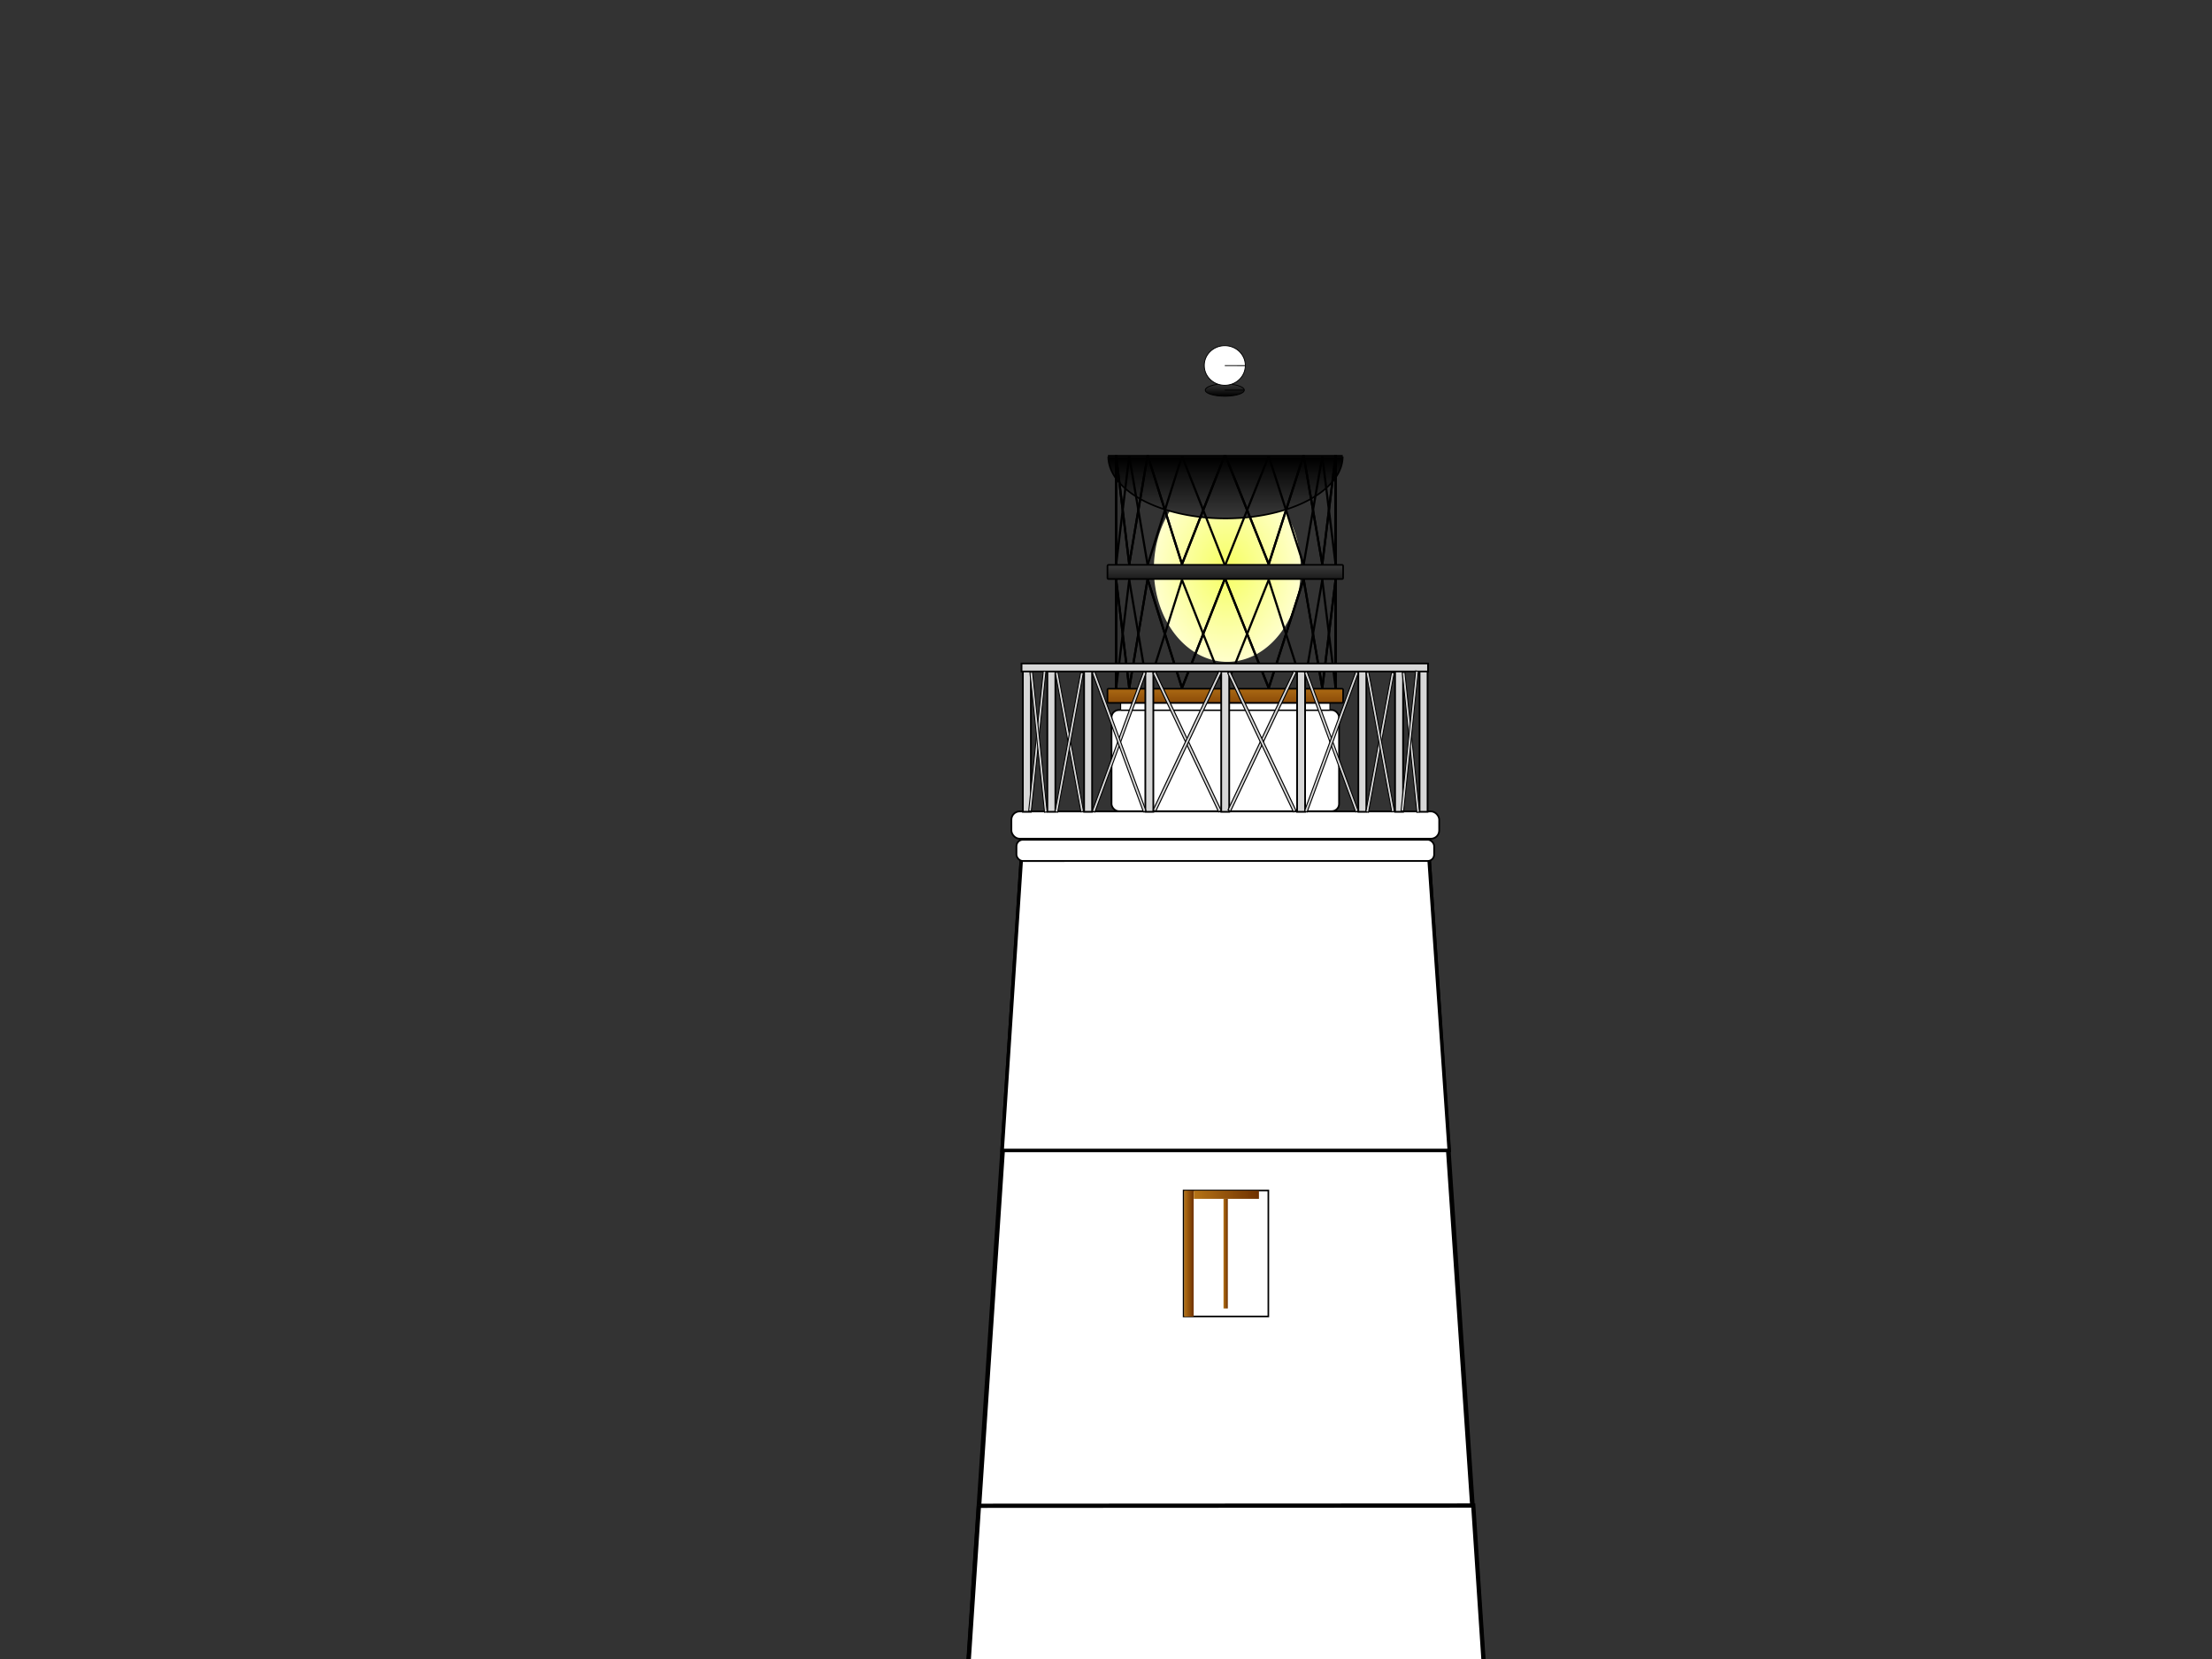 <?xml version="1.0"?><svg width="640" height="480" xmlns="http://www.w3.org/2000/svg" xmlns:xlink="http://www.w3.org/1999/xlink">
 <rect width="100%" height="100%" fill="#333333" stroke="none"/>
 <defs>
  <linearGradient id="linearGradient1824">
   <stop stop-color="#f6ff62" offset="0" id="stop1825"/>
   <stop stop-color="#ffffcc" offset="1" id="stop1826"/>
  </linearGradient>
  <linearGradient id="linearGradient1653">
   <stop stop-color="#454545" offset="0" id="stop1654"/>
   <stop stop-color="#000000" offset="1" id="stop1655"/>
  </linearGradient>
  <linearGradient id="linearGradient1584">
   <stop stop-color="#929292" offset="0" id="stop1585"/>
   <stop stop-color="#000000" offset="1" id="stop1586"/>
  </linearGradient>
  <linearGradient id="linearGradient1573">
   <stop stop-color="#000000" stop-opacity="0" offset="0" id="stop1574"/>
   <stop stop-color="#000000" offset="1" id="stop1575"/>
  </linearGradient>
  <linearGradient id="linearGradient1562">
   <stop stop-color="#b57316" offset="0" id="stop1563"/>
   <stop stop-color="#6f3100" offset="1" id="stop1564"/>
  </linearGradient>
  <radialGradient xlink:href="#linearGradient1824" r="0.5" id="radialGradient582" fy="0.5" fx="0.5" cy="0.5" cx="0.5"/>
  <linearGradient y2="0.438" y1="0.438" xlink:href="#linearGradient1573" x2="1" x1="-0.059" id="linearGradient1572"/>
  <linearGradient y2="-0.123" y1="0.608" xlink:href="#linearGradient1573" x2="0.597" x1="0.601" id="linearGradient1580"/>
  <linearGradient y2="0.038" y1="0.785" xlink:href="#linearGradient1584" x2="1.096" x1="-0.229" id="linearGradient1581"/>
  <linearGradient y2="0" y1="0" xlink:href="#linearGradient1562" x2="1" x1="0" id="linearGradient1588"/>
  <linearGradient y2="2.093" y1="-0.359" xlink:href="#linearGradient1562" x2="0.448" x1="0.448" id="linearGradient1643" gradientTransform="scale(1.12,0.893)"/>
  <linearGradient y2="2.093" y1="-0.359" xlink:href="#linearGradient1653" x2="0.448" x1="0.448" id="linearGradient1652" gradientTransform="scale(1.12,0.893)"/>
  <linearGradient y2="0.026" y1="1.192" xlink:href="#linearGradient1653" x2="0.515" x1="0.515" id="linearGradient1661"/>
  <linearGradient y2="1" y1="-0.304" xlink:href="#linearGradient1653" x2="0.488" x1="0.498" id="linearGradient1784"/>
 </defs>
 <g>
  <title>Layer 1</title>
  <path fill="url(#radialGradient582)" fill-rule="evenodd" stroke-width="1pt" id="path1823" d="m376.344,164.621a21.25,26.875 0 1 0-42.5,0a21.25,26.875 0 1 042.5,-0l-21.25,0l21.25,0z"/>
  <path fill="#ffffff" fill-rule="evenodd" stroke="black" stroke-width="1pt" id="path1566" d="m248.096,963.86l47.577,-715.014l117.683,0.2l48.5,714.813l-213.759,0z"/>
  <path fill="#ffffff" fill-rule="evenodd" stroke="#000000" stroke-width="1pt" id="path1549" d="m254.788,859.259l-7.238,104.537l214.156,0l-7.26,-104.537l-199.659,0z"/>
  <path fill="#ffffff" fill-rule="evenodd" stroke="#000000" stroke-width="1pt" id="path1550" d="m269.073,646.66l-7.137,104.537l185.485,0l-7.058,-104.537l-171.289,0z"/>
  <path fill="#ffffff" fill-rule="evenodd" stroke="#000000" stroke-width="0.921pt" id="path1553" d="m283.237,435.671l-6.926,104.537l156.88,0l-6.932,-104.61l-143.023,0.073z"/>
  <path fill="#ffffff" fill-rule="evenodd" stroke="black" stroke-width="1pt" id="path1558" d="m331.435,962.952l0.406,-55.798c10.053,-17.412 37.327,-17.557 47.79,0.566l0,55.941l-48.241,-0.225l0.45,0.225"/>
  <path fill="#ffffff" fill-rule="evenodd" stroke="#000000" stroke-width="0.758pt" id="path1565" d="m295.474,248.854l-5.526,84.003l129.363,0l-5.82,-84.064l-118.018,0.061z"/>
  <path fill="url(#linearGradient1572)" fill-rule="evenodd" stroke-width="0.125" id="path1571" d="m379.583,963.773l-8.043,0l-0.366,-65.071c4.265,2.803 5.605,5.727 8.286,8.774l0.122,56.298z"/>
  <path fill="url(#linearGradient1580)" fill-rule="evenodd" stroke-width="0.125" id="path1576" d="m331.815,914.786c8.849,-8.849 38.397,-9.005 47.89,0.487l0,-7.677c-10.858,-18.807 -38.488,-16.683 -47.768,-0.609l-0.122,7.799z"/>
  <path fill="#faff00" fill-opacity="0.75" fill-rule="evenodd" stroke="#000000" stroke-width="1pt" id="path1582" d="m343.596,937.714a3.479,3.479 0 1 0-6.959,0a3.479,3.479 0 1 06.958,-0l-3.479,0l3.479,0z"/>
  <g id="g1594">
   <rect fill="url(#linearGradient1581)" fill-rule="evenodd" stroke="#000000" stroke-width="0.463" y="769.645" x="342.453" width="24.519" id="rect1583" height="36.441"/>
   <rect fill="url(#linearGradient1588)" fill-rule="evenodd" stroke-width="1pt" y="769.685" x="342.617" width="2.747" id="rect1587" height="36.459"/>
   <rect fill="url(#linearGradient1588)" fill-rule="evenodd" stroke-width="1pt" y="769.685" x="364.127" width="2.747" id="rect1589" height="36.459"/>
   <rect fill="url(#linearGradient1588)" fill-rule="evenodd" stroke-width="1pt" y="769.685" x="345.398" width="18.854" id="rect1590" height="2.372"/>
   <rect fill="url(#linearGradient1588)" fill-rule="evenodd" stroke-width="1pt" y="803.745" x="345.398" width="18.854" id="rect1591" height="2.372"/>
   <rect fill="url(#linearGradient1588)" fill-rule="evenodd" stroke-width="1pt" y="772.058" x="353.996" width="1.249" id="rect1592" height="31.714"/>
   <rect fill="url(#linearGradient1588)" fill-rule="evenodd" stroke-width="1pt" y="787.901" x="345.523" width="18.604" id="rect1593" height="1.373"/>
  </g>
  <g id="g1618">
   <rect fill="url(#linearGradient1581)" fill-rule="evenodd" stroke="#000000" stroke-width="0.463" y="627.913" x="342.453" width="24.519" id="rect1619" height="36.441"/>
   <rect fill="url(#linearGradient1588)" fill-rule="evenodd" stroke-width="1pt" y="627.953" x="342.617" width="2.747" id="rect1620" height="36.459"/>
   <rect fill="url(#linearGradient1588)" fill-rule="evenodd" stroke-width="1pt" y="627.953" x="364.127" width="2.747" id="rect1621" height="36.459"/>
   <rect fill="url(#linearGradient1588)" fill-rule="evenodd" stroke-width="1pt" y="627.953" x="345.398" width="18.854" id="rect1622" height="2.372"/>
   <rect fill="url(#linearGradient1588)" fill-rule="evenodd" stroke-width="1pt" y="662.013" x="345.398" width="18.854" id="rect1623" height="2.372"/>
   <rect fill="url(#linearGradient1588)" fill-rule="evenodd" stroke-width="1pt" y="630.325" x="353.996" width="1.249" id="rect1624" height="31.714"/>
   <rect fill="url(#linearGradient1588)" fill-rule="evenodd" stroke-width="1pt" y="646.169" x="345.523" width="18.604" id="rect1625" height="1.373"/>
  </g>
  <g id="g1626">
   <rect fill="url(#linearGradient1581)" fill-rule="evenodd" stroke="#000000" stroke-width="0.463" y="486.18" x="342.453" width="24.519" id="rect1627" height="36.441"/>
   <rect fill="url(#linearGradient1588)" fill-rule="evenodd" stroke-width="1pt" y="486.221" x="342.617" width="2.747" id="rect1628" height="36.459"/>
   <rect fill="url(#linearGradient1588)" fill-rule="evenodd" stroke-width="1pt" y="486.221" x="364.127" width="2.747" id="rect1629" height="36.459"/>
   <rect fill="url(#linearGradient1588)" fill-rule="evenodd" stroke-width="1pt" y="486.221" x="345.398" width="18.854" id="rect1630" height="2.372"/>
   <rect fill="url(#linearGradient1588)" fill-rule="evenodd" stroke-width="1pt" y="520.28" x="345.398" width="18.854" id="rect1631" height="2.372"/>
   <rect fill="url(#linearGradient1588)" fill-rule="evenodd" stroke-width="1pt" y="488.593" x="353.996" width="1.249" id="rect1632" height="31.714"/>
   <rect fill="url(#linearGradient1588)" fill-rule="evenodd" stroke-width="1pt" y="504.437" x="345.523" width="18.604" id="rect1633" height="1.373"/>
  </g>
  <g id="g1634">
   <rect fill="url(#linearGradient1581)" fill-rule="evenodd" stroke="#000000" stroke-width="0.463" y="344.448" x="342.453" width="24.519" id="rect1635" height="36.441"/>
   <rect fill="url(#linearGradient1588)" fill-rule="evenodd" stroke-width="1pt" y="344.488" x="342.617" width="2.747" id="rect1636" height="36.459"/>
   <rect fill="url(#linearGradient1588)" fill-rule="evenodd" stroke-width="1pt" y="344.488" x="364.127" width="2.747" id="rect1637" height="36.459"/>
   <rect fill="url(#linearGradient1588)" fill-rule="evenodd" stroke-width="1pt" y="344.488" x="345.398" width="18.854" id="rect1638" height="2.372"/>
   <rect fill="url(#linearGradient1588)" fill-rule="evenodd" stroke-width="1pt" y="378.548" x="345.398" width="18.854" id="rect1639" height="2.372"/>
   <rect fill="url(#linearGradient1588)" fill-rule="evenodd" stroke-width="1pt" y="346.861" x="353.996" width="1.249" id="rect1640" height="31.714"/>
   <rect fill="url(#linearGradient1588)" fill-rule="evenodd" stroke-width="1pt" y="362.704" x="345.523" width="18.604" id="rect1641" height="1.373"/>
  </g>
  <rect fill="#ffffff" fill-rule="evenodd" stroke="#000000" stroke-width="0.5" y="242.962" x="294.088" width="120.854" ry="1.858" id="rect1642" height="6.145"/>
  <rect fill="#ffffff" fill-rule="evenodd" stroke="#000000" stroke-width="0.5" y="234.768" x="292.625" width="123.78" ry="2.389" id="rect1645" height="7.901"/>
  <rect fill="#ffffff" fill-rule="evenodd" stroke="#000000" stroke-width="0.5" y="205.442" x="321.595" width="65.841" ry="2.116" id="rect1647" height="29.263"/>
  <rect fill="#ffffff" fill-rule="evenodd" stroke="#000000" stroke-width="0.317" y="203.4" x="324.228" width="60.573" ry="0.148" id="rect1648" height="2.048"/>
  <rect fill="url(#linearGradient1643)" fill-rule="evenodd" stroke="#000000" stroke-width="0.476" y="199.271" x="320.424" width="68.182" ry="0.296" id="rect1649" height="4.097"/>
  <rect fill="url(#linearGradient1652)" fill-rule="evenodd" stroke="#000000" stroke-width="0.475" y="163.431" x="320.424" width="68.182" ry="0.296" id="rect1651" height="4.097"/>
  <g fill="url(#linearGradient1661)" id="g1663">
   <path fill="url(#linearGradient1661)" fill-rule="evenodd" stroke="#000000" stroke-width="0.475" id="path1660" d="m388.484,132.124a33.91,17.973 0 0 1-67.819,0"/>
   <path fill="url(#linearGradient1661)" fill-rule="evenodd" stroke="#000000" stroke-width="0.477" id="path1662" d="m320.552,131.883l67.943,0"/>
  </g>
  <g id="g1693">
   <path fill="none" fill-rule="evenodd" stroke="black" stroke-width="0.625" fill-opacity="0.75" id="path1667" d="m326.721,199.065l-3.803,-31.501"/>
   <path fill="none" fill-rule="evenodd" stroke="black" stroke-width="0.625" fill-opacity="0.75" id="path1668" d="m326.721,199.065l5.324,-31.501"/>
   <path fill="none" fill-rule="evenodd" stroke="black" stroke-width="0.625" fill-opacity="0.75" id="path1669" d="m341.985,199.065l-9.939,-31.501"/>
   <path fill="none" fill-rule="evenodd" stroke="black" stroke-width="0.625" fill-opacity="0.75" id="path1670" d="m341.985,199.065l12.373,-31.501"/>
   <path fill="none" fill-rule="evenodd" stroke="black" stroke-width="0.625" fill-opacity="0.75" id="path1671" d="m322.918,199.273l0,-31.709"/>
   <g id="g1681">
    <path fill="none" fill-rule="evenodd" stroke="black" stroke-width="0.625" fill-opacity="0.75" id="path1666" d="m322.918,199.273l0,-31.709"/>
    <path fill="none" fill-rule="evenodd" stroke="black" stroke-width="0.625" fill-opacity="0.75" id="path1672" d="m326.721,199.065l-3.803,-31.501"/>
    <path fill="none" fill-rule="evenodd" stroke="black" stroke-width="0.625" fill-opacity="0.75" id="path1673" d="m326.721,199.065l5.324,-31.501"/>
    <path fill="none" fill-rule="evenodd" stroke="black" stroke-width="0.625" fill-opacity="0.75" id="path1674" d="m341.985,199.065l-9.939,-31.501"/>
    <path fill="none" fill-rule="evenodd" stroke="black" stroke-width="0.625" fill-opacity="0.75" id="path1675" d="m341.985,199.065l12.373,-31.501"/>
   </g>
   <g id="g1687">
    <path fill="none" fill-rule="evenodd" stroke="black" stroke-width="0.625" fill-opacity="0.75" id="path1688" d="m322.918,167.564l0,31.709"/>
    <path fill="none" fill-rule="evenodd" stroke="black" stroke-width="0.625" fill-opacity="0.75" id="path1689" d="m326.721,167.772l-3.803,31.501"/>
    <path fill="none" fill-rule="evenodd" stroke="black" stroke-width="0.625" fill-opacity="0.75" id="path1690" d="m326.721,167.772l5.324,31.501"/>
    <path fill="none" fill-rule="evenodd" stroke="black" stroke-width="0.625" fill-opacity="0.75" id="path1691" d="m341.985,167.772l-9.939,31.501"/>
    <path fill="none" fill-rule="evenodd" stroke="black" stroke-width="0.625" fill-opacity="0.75" id="path1692" d="m341.985,167.772l12.373,31.501"/>
   </g>
  </g>
  <g id="g1729">
   <path fill="none" fill-rule="evenodd" stroke="black" stroke-width="0.625" fill-opacity="0.75" id="path1730" d="m382.582,199.065l3.863,-31.501"/>
   <path fill="none" fill-rule="evenodd" stroke="black" stroke-width="0.625" fill-opacity="0.75" id="path1731" d="m382.582,199.065l-5.408,-31.501"/>
   <path fill="none" fill-rule="evenodd" stroke="black" stroke-width="0.625" fill-opacity="0.75" id="path1732" d="m367.08,199.065l10.094,-31.501"/>
   <path fill="none" fill-rule="evenodd" stroke="black" stroke-width="0.625" fill-opacity="0.75" id="path1733" d="m367.08,199.065l-12.566,-31.501"/>
   <path fill="none" fill-rule="evenodd" stroke="black" stroke-width="0.625" fill-opacity="0.75" id="path1734" d="m386.444,199.273l0,-31.709"/>
   <g id="g1735">
    <path fill="none" fill-rule="evenodd" stroke="black" stroke-width="0.625" fill-opacity="0.75" id="path1736" d="m386.444,199.273l0,-31.709"/>
    <path fill="none" fill-rule="evenodd" stroke="black" stroke-width="0.625" fill-opacity="0.75" id="path1737" d="m382.582,199.065l3.863,-31.501"/>
    <path fill="none" fill-rule="evenodd" stroke="black" stroke-width="0.625" fill-opacity="0.75" id="path1738" d="m382.582,199.065l-5.408,-31.501"/>
    <path fill="none" fill-rule="evenodd" stroke="black" stroke-width="0.625" fill-opacity="0.75" id="path1739" d="m367.08,199.065l10.094,-31.501"/>
    <path fill="none" fill-rule="evenodd" stroke="black" stroke-width="0.625" fill-opacity="0.75" id="path1740" d="m367.08,199.065l-12.566,-31.501"/>
   </g>
   <g id="g1741">
    <path fill="none" fill-rule="evenodd" stroke="black" stroke-width="0.625" fill-opacity="0.75" id="path1742" d="m386.444,167.564l0,31.709"/>
    <path fill="none" fill-rule="evenodd" stroke="black" stroke-width="0.625" fill-opacity="0.75" id="path1743" d="m382.582,167.772l3.863,31.501"/>
    <path fill="none" fill-rule="evenodd" stroke="black" stroke-width="0.625" fill-opacity="0.75" id="path1744" d="m382.582,167.772l-5.408,31.501"/>
    <path fill="none" fill-rule="evenodd" stroke="black" stroke-width="0.625" fill-opacity="0.75" id="path1745" d="m367.08,167.772l10.094,31.501"/>
    <path fill="none" fill-rule="evenodd" stroke="black" stroke-width="0.625" fill-opacity="0.75" id="path1746" d="m367.08,167.772l-12.566,31.501"/>
   </g>
  </g>
  <g id="g1747">
   <path fill="none" fill-rule="evenodd" stroke="black" stroke-width="0.625" fill-opacity="0.75" id="path1748" d="m326.721,163.239l-3.803,-31.501"/>
   <path fill="none" fill-rule="evenodd" stroke="black" stroke-width="0.625" fill-opacity="0.75" id="path1749" d="m326.721,163.239l5.324,-31.501"/>
   <path fill="none" fill-rule="evenodd" stroke="black" stroke-width="0.625" fill-opacity="0.75" id="path1750" d="m341.985,163.239l-9.939,-31.501"/>
   <path fill="none" fill-rule="evenodd" stroke="black" stroke-width="0.625" fill-opacity="0.75" id="path1751" d="m341.985,163.239l12.373,-31.501"/>
   <path fill="none" fill-rule="evenodd" stroke="black" stroke-width="0.625" fill-opacity="0.75" id="path1752" d="m322.918,163.447l0,-31.709"/>
   <g id="g1753">
    <path fill="none" fill-rule="evenodd" stroke="black" stroke-width="0.625" fill-opacity="0.75" id="path1754" d="m322.918,163.447l0,-31.709"/>
    <path fill="none" fill-rule="evenodd" stroke="black" stroke-width="0.625" fill-opacity="0.75" id="path1755" d="m326.721,163.239l-3.803,-31.501"/>
    <path fill="none" fill-rule="evenodd" stroke="black" stroke-width="0.625" fill-opacity="0.75" id="path1756" d="m326.721,163.239l5.324,-31.501"/>
    <path fill="none" fill-rule="evenodd" stroke="black" stroke-width="0.625" fill-opacity="0.75" id="path1757" d="m341.985,163.239l-9.939,-31.501"/>
    <path fill="none" fill-rule="evenodd" stroke="black" stroke-width="0.625" fill-opacity="0.75" id="path1758" d="m341.985,163.239l12.373,-31.501"/>
   </g>
   <g id="g1759">
    <path fill="none" fill-rule="evenodd" stroke="black" stroke-width="0.625" fill-opacity="0.75" id="path1760" d="m322.918,131.738l0,31.709"/>
    <path fill="none" fill-rule="evenodd" stroke="black" stroke-width="0.625" fill-opacity="0.75" id="path1761" d="m326.721,131.946l-3.803,31.501"/>
    <path fill="none" fill-rule="evenodd" stroke="black" stroke-width="0.625" fill-opacity="0.75" id="path1762" d="m326.721,131.946l5.324,31.501"/>
    <path fill="none" fill-rule="evenodd" stroke="black" stroke-width="0.625" fill-opacity="0.75" id="path1763" d="m341.985,131.946l-9.939,31.501"/>
    <path fill="none" fill-rule="evenodd" stroke="black" stroke-width="0.625" fill-opacity="0.75" id="path1764" d="m341.985,131.946l12.373,31.501"/>
   </g>
  </g>
  <g id="g1765">
   <path fill="none" fill-rule="evenodd" stroke="black" stroke-width="0.625" fill-opacity="0.75" id="path1766" d="m382.582,163.239l3.863,-31.501"/>
   <path fill="none" fill-rule="evenodd" stroke="black" stroke-width="0.625" fill-opacity="0.75" id="path1767" d="m382.582,163.239l-5.408,-31.501"/>
   <path fill="none" fill-rule="evenodd" stroke="black" stroke-width="0.625" fill-opacity="0.75" id="path1768" d="m367.08,163.239l10.094,-31.501"/>
   <path fill="none" fill-rule="evenodd" stroke="black" stroke-width="0.625" fill-opacity="0.75" id="path1769" d="m367.08,163.239l-12.566,-31.501"/>
   <path fill="none" fill-rule="evenodd" stroke="black" stroke-width="0.625" fill-opacity="0.75" id="path1770" d="m386.444,163.447l0,-31.709"/>
   <g id="g1771">
    <path fill="none" fill-rule="evenodd" stroke="black" stroke-width="0.625" fill-opacity="0.75" id="path1772" d="m386.444,163.447l0,-31.709"/>
    <path fill="none" fill-rule="evenodd" stroke="black" stroke-width="0.625" fill-opacity="0.75" id="path1773" d="m382.582,163.239l3.863,-31.501"/>
    <path fill="none" fill-rule="evenodd" stroke="black" stroke-width="0.625" fill-opacity="0.75" id="path1774" d="m382.582,163.239l-5.408,-31.501"/>
    <path fill="none" fill-rule="evenodd" stroke="black" stroke-width="0.625" fill-opacity="0.75" id="path1775" d="m367.08,163.239l10.094,-31.501"/>
    <path fill="none" fill-rule="evenodd" stroke="black" stroke-width="0.625" fill-opacity="0.75" id="path1776" d="m367.08,163.239l-12.566,-31.501"/>
   </g>
   <g id="g1777">
    <path fill="none" fill-rule="evenodd" stroke="black" stroke-width="0.625" fill-opacity="0.75" id="path1778" d="m386.444,131.738l0,31.709"/>
    <path fill="none" fill-rule="evenodd" stroke="black" stroke-width="0.625" fill-opacity="0.75" id="path1779" d="m382.582,131.946l3.863,31.501"/>
    <path fill="none" fill-rule="evenodd" stroke="black" stroke-width="0.625" fill-opacity="0.75" id="path1780" d="m382.582,131.946l-5.408,31.501"/>
    <path fill="none" fill-rule="evenodd" stroke="black" stroke-width="0.625" fill-opacity="0.75" id="path1781" d="m367.08,131.946l10.094,31.501"/>
    <path fill="none" fill-rule="evenodd" stroke="black" stroke-width="0.625" fill-opacity="0.75" id="path1782" d="m367.08,131.946l-12.566,31.501"/>
   </g>
  </g>
  <path fill="url(#linearGradient1784)" fill-rule="evenodd" stroke="#000000" stroke-width="0.25" id="path1783" d="m360.011,112.867a5.642,1.766 0 1 0-11.284,0a5.642,1.766 0 1 011.285,0l-5.643,-0l5.642,0z"/>
  <path fill="#ffffff" fill-rule="evenodd" stroke="#000000" stroke-width="0.25" id="path1786" d="m360.305,105.781a5.937,5.691 0 1 0-11.873,0a5.937,5.691 0 1 011.874,0.002l-5.937,-0.002l5.937,0z"/>
  <rect fill="#d7d7d7" fill-rule="evenodd" stroke="#000000" stroke-width="0.5" y="192.512" x="295.948" width="2.315" id="rect1787" height="42.367"/>
  <rect fill="#d7d7d7" fill-rule="evenodd" stroke="#000000" stroke-width="0.5" y="192.512" x="303.035" width="2.315" id="rect1793" height="42.367"/>
  <rect fill="#d7d7d7" fill-rule="evenodd" stroke="#000000" stroke-width="0.5" y="192.512" x="313.665" width="2.315" id="rect1794" height="42.367"/>
  <rect fill="#d7d7d7" fill-rule="evenodd" stroke="#000000" stroke-width="0.5" y="192.512" x="331.381" width="2.315" id="rect1795" height="42.367"/>
  <rect fill="#d7d7d7" fill-rule="evenodd" stroke="#000000" stroke-width="0.5" y="192.512" x="353.336" width="2.315" id="rect1796" height="42.367"/>
  <rect fill="#d7d7d7" fill-rule="evenodd" stroke="#000000" stroke-width="0.5" y="192.512" x="-413.038" width="2.315" transform="scale(-1,1) " id="rect1797" height="42.367"/>
  <rect fill="#d7d7d7" fill-rule="evenodd" stroke="#000000" stroke-width="0.5" y="192.512" x="-405.952" width="2.315" transform="scale(-1,1) " id="rect1798" height="42.367"/>
  <rect fill="#d7d7d7" fill-rule="evenodd" stroke="#000000" stroke-width="0.5" y="192.512" x="-395.322" width="2.315" transform="scale(-1,1) " id="rect1799" height="42.367"/>
  <rect fill="#d7d7d7" fill-rule="evenodd" stroke="#000000" stroke-width="0.5" y="192.512" x="-377.605" width="2.315" transform="scale(-1,1) " id="rect1800" height="42.367"/>
  <rect fill="#d7d7d7" fill-rule="evenodd" stroke="#000000" stroke-width="0.5" y="295.561" x="-194.288" width="2.315" transform="matrix(-4.834327e-18,-1,1,-6.273515e-19,0,0) " id="rect1801" height="117.61"/>
  <rect fill="#d7d7d7" fill-rule="evenodd" stroke="#000000" stroke-width="0.281" stroke-linejoin="round" stroke-linecap="round" y="146.439" x="320.942" width="0.764" transform="matrix(0.988,0.151,-0.104,0.995,0,0) " id="rect1802" height="40.644"/>
  <rect fill="#d7d7d7" fill-rule="evenodd" stroke="#000000" stroke-width="0.281" y="237.522" x="-277.365" width="0.764" transform="matrix(-0.988,0.151,0.104,0.995,0,0) " id="rect1804" height="40.644"/>
  <rect fill="#d7d7d7" fill-rule="evenodd" stroke="#000000" stroke-width="0.283" stroke-linecap="round" stroke-linejoin="round" y="266.691" x="-266.603" width="0.769" transform="matrix(-0.967,0.255,0.181,0.984,0,0) " id="rect1806" height="40.942"/>
  <rect fill="#d7d7d7" fill-rule="evenodd" stroke="#000000" stroke-width="0.283" stroke-linecap="round" stroke-linejoin="round" y="108.633" x="343.681" width="0.769" transform="matrix(0.967,0.255,-0.181,0.984,0,0) " id="rect1807" height="40.942"/>
  <rect fill="#d7d7d7" fill-rule="evenodd" stroke="#000000" stroke-width="0.296" stroke-linecap="round" stroke-linejoin="round" y="38.447" x="378.569" width="0.803" transform="matrix(0.909,0.418,-0.345,0.939,0,0) " id="rect1811" height="42.898"/>
  <rect fill="#d7d7d7" fill-rule="evenodd" stroke="#000000" stroke-width="0.296" stroke-linecap="round" stroke-linejoin="round" y="309.74" x="-230.92" width="0.803" transform="matrix(-0.909,0.418,0.345,0.939,0,0) " id="rect1812" height="42.898"/>
  <rect fill="#d7d7d7" fill-rule="evenodd" stroke="#000000" stroke-width="0.307" stroke-linecap="round" stroke-linejoin="round" y="336.484" x="-219.719" width="0.831" transform="matrix(-0.866,0.5,0.428,0.904,0,0) " id="rect1813" height="44.454"/>
  <rect fill="#d7d7d7" fill-rule="evenodd" stroke="#000000" stroke-width="0.307" stroke-linecap="round" stroke-linejoin="round" y="-8.239" x="403.186" width="0.831" transform="matrix(0.866,0.5,-0.428,0.904,0,0) " id="rect1814" height="44.454"/>
  <rect fill="#d7d7d7" fill-rule="evenodd" stroke="#000000" stroke-width="0.281" stroke-linecap="round" stroke-linejoin="round" y="253.861" x="-384.688" width="0.764" transform="matrix(-0.988,0.151,0.104,0.995,0,0) " id="rect1815" height="40.644"/>
  <rect fill="#d7d7d7" fill-rule="evenodd" stroke="#000000" stroke-width="0.281" y="130.104" x="428.265" width="0.764" transform="matrix(0.988,0.151,-0.104,0.995,0,0) " id="rect1816" height="40.644"/>
  <rect fill="#d7d7d7" fill-rule="evenodd" stroke="#000000" stroke-width="0.283" stroke-linecap="round" stroke-linejoin="round" y="85.66" x="432.389" width="0.769" transform="matrix(0.967,0.255,-0.181,0.984,0,0) " id="rect1817" height="40.942"/>
  <rect fill="#d7d7d7" fill-rule="evenodd" stroke="#000000" stroke-width="0.283" stroke-linecap="round" stroke-linejoin="round" y="289.666" x="-355.311" width="0.769" transform="matrix(-0.967,0.255,0.181,0.984,0,0) " id="rect1818" height="40.942"/>
  <rect fill="#d7d7d7" fill-rule="evenodd" stroke="#000000" stroke-width="0.296" stroke-linecap="round" stroke-linejoin="round" y="335.459" x="-288.705" width="0.803" transform="matrix(-0.909,0.418,0.345,0.939,0,0) " id="rect1819" height="42.898"/>
  <rect fill="#d7d7d7" fill-rule="evenodd" stroke="#000000" stroke-width="0.296" stroke-linecap="round" stroke-linejoin="round" y="12.725" x="436.355" width="0.803" transform="matrix(0.909,0.418,-0.345,0.939,0,0) " id="rect1820" height="42.898"/>
  <rect fill="#d7d7d7" fill-rule="evenodd" stroke="#000000" stroke-width="0.307" stroke-linecap="round" stroke-linejoin="round" y="-19.101" x="422.811" width="0.831" transform="matrix(0.866,0.5,-0.428,0.904,0,0) " id="rect1821" height="44.454"/>
  <rect fill="#d7d7d7" fill-rule="evenodd" stroke="#000000" stroke-width="0.307" stroke-linecap="round" stroke-linejoin="round" y="347.342" x="-239.343" width="0.831" transform="matrix(-0.866,0.5,0.428,0.904,0,0) " id="rect1822" height="44.454"/>
 </g>
</svg>